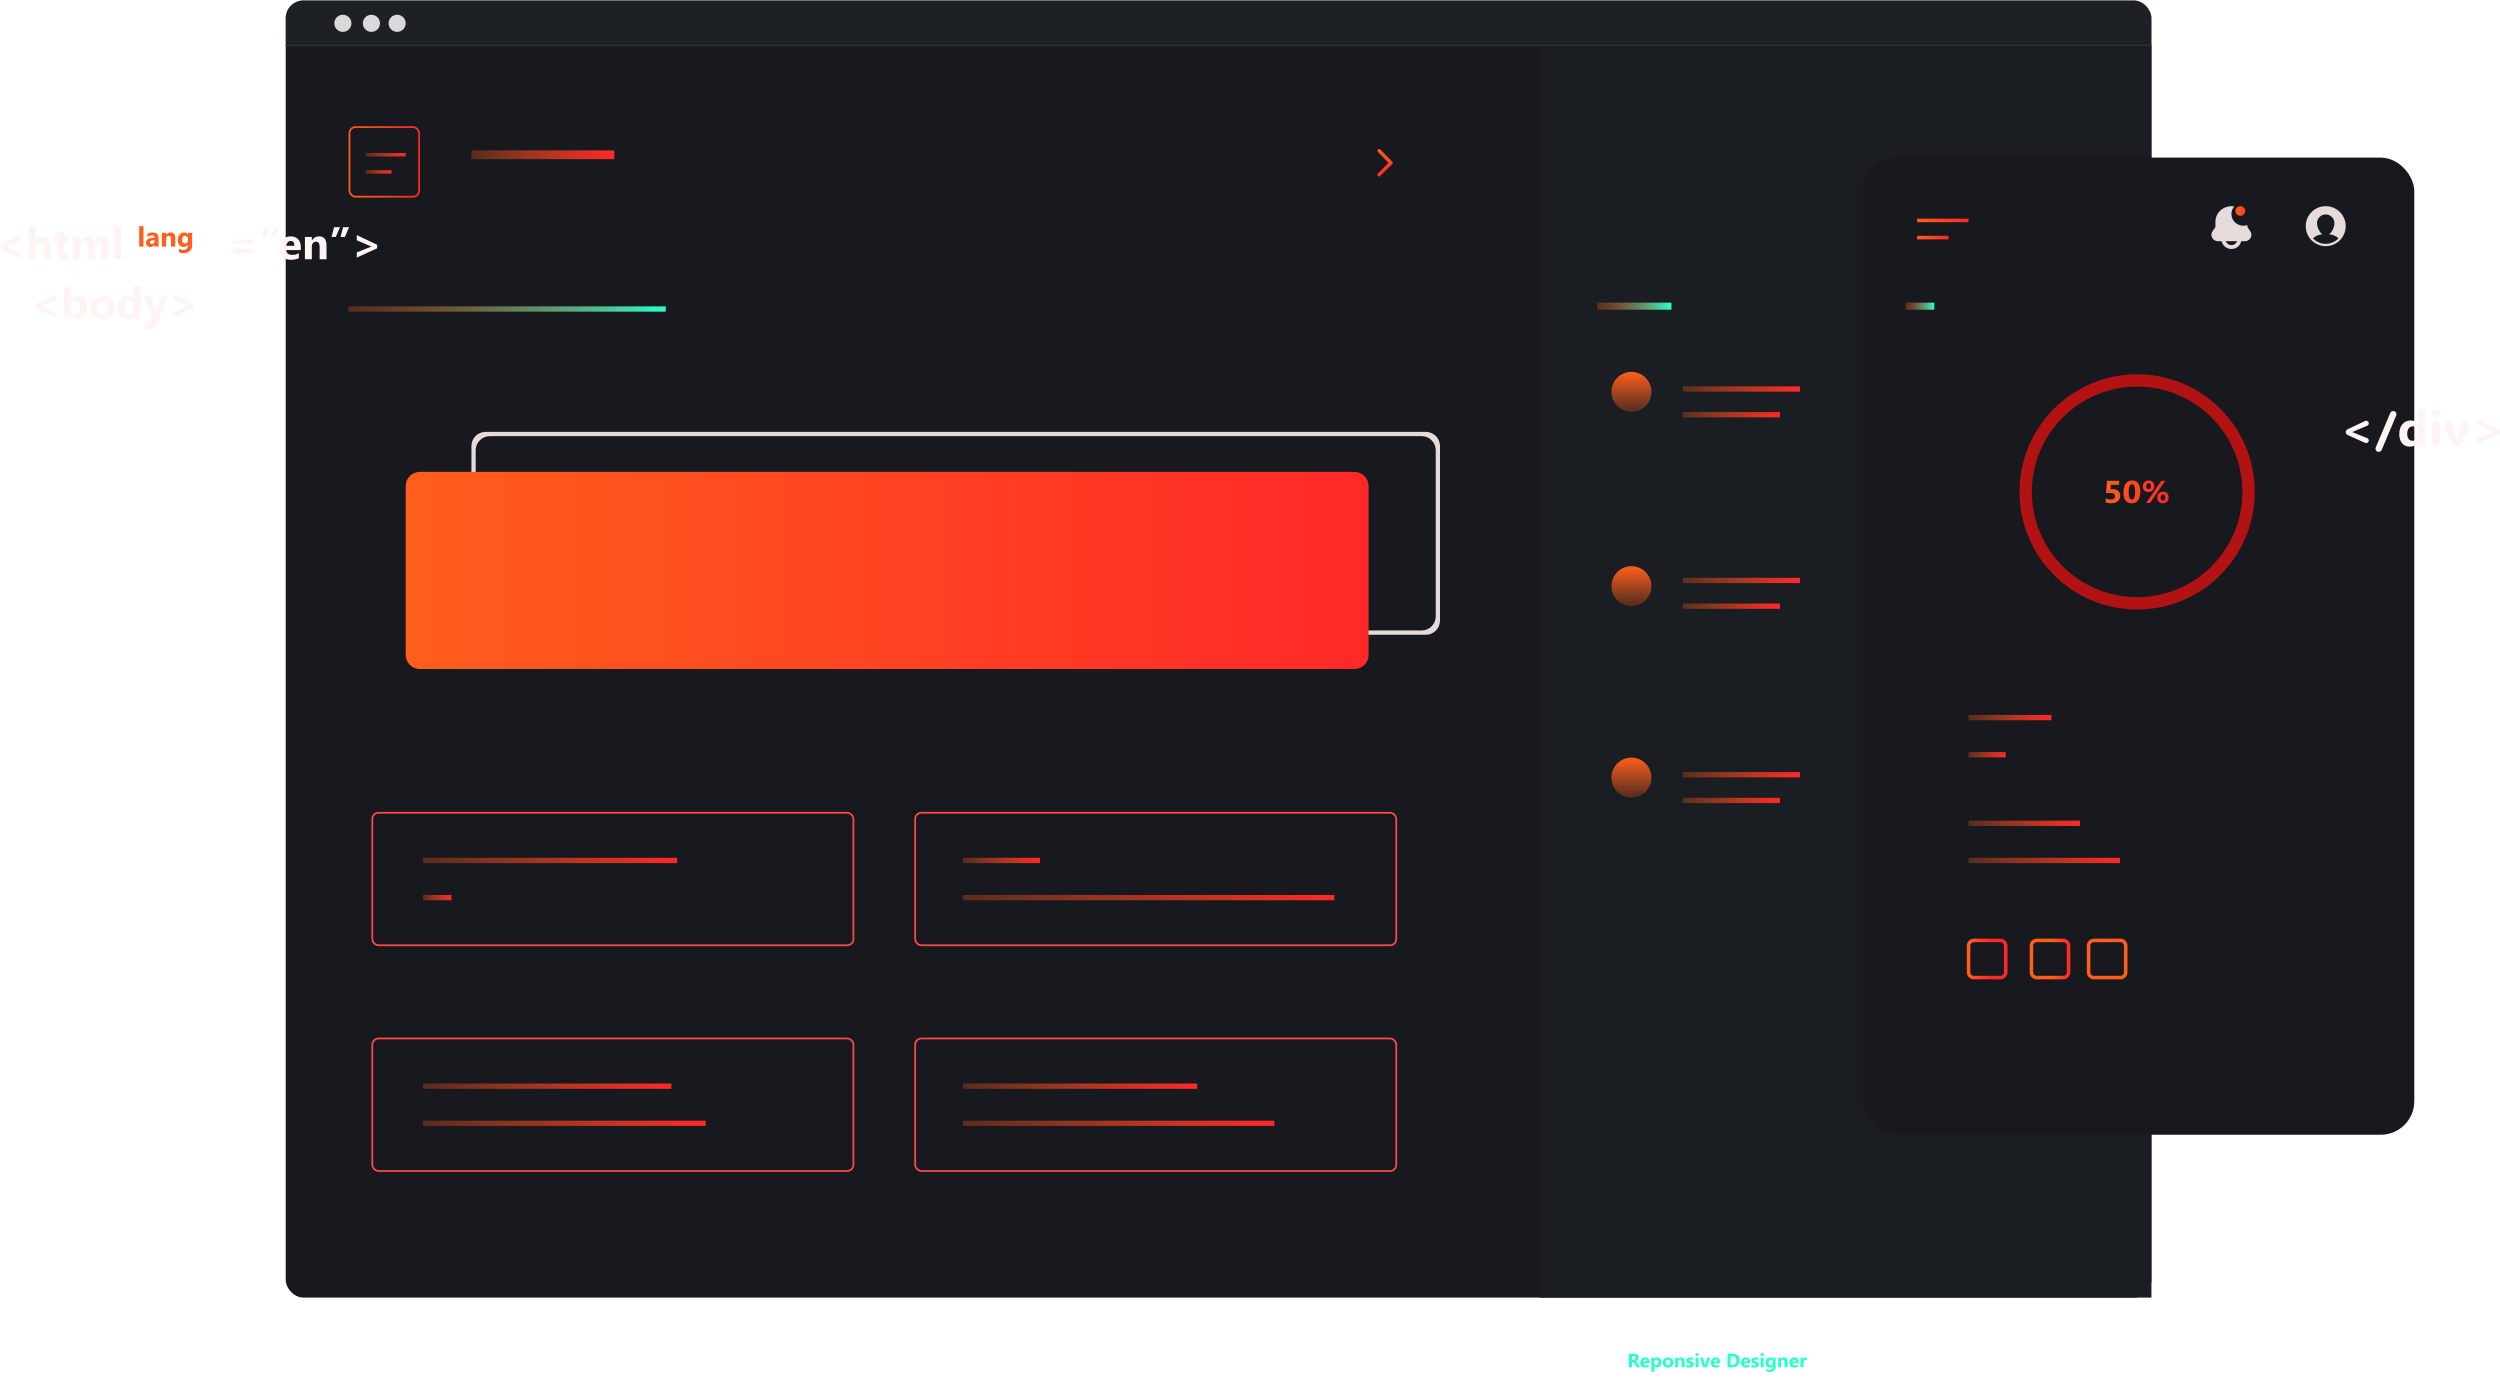 <svg  viewBox="0 0 1416 787" fill="none" xmlns="http://www.w3.org/2000/svg">
<g id="apresenta">
<rect class="desktop" id="desktop" x="161.829" y="0.256" width="1056.74" height="734.702" rx="10" fill="#18191F"/>
<line id="Line 2" x1="161.829" y1="25.649" x2="1218.57" y2="25.649" stroke="#293031"/>
<rect class="" id="retangle-un8" x="197.931" y="71.961" width="39.457" height="39.457" rx="3.5" stroke="url(#paint0_linear_106_356)"/>
<rect class="" id="retangle-un6" x="210.877" y="588.194" width="272.49" height="75.059" rx="3.5" stroke="#FF4949"/>
<rect class="" id="retangle-un7" x="518.352" y="588.194" width="272.49" height="75.059" rx="3.5" stroke="#FF4949"/>
<path class="retangle-desk" id="retangle-desk" d="M815.616 351.516C815.616 355.934 812.034 359.516 807.616 359.516H275.017C270.599 359.516 267.017 355.934 267.017 351.516V252.618C267.017 248.199 270.599 244.618 275.017 244.618H807.616C812.034 244.618 815.616 248.199 815.616 252.618V351.516ZM269.434 349.097C269.434 353.515 273.016 357.097 277.434 357.097H805.199C809.618 357.097 813.199 353.515 813.199 349.097V255.036C813.199 250.618 809.618 247.036 805.199 247.036H277.434C273.016 247.036 269.434 250.618 269.434 255.036V349.097Z" fill="#E6DBDB"/>
<path class="retangle-compl-desk" id="retangle-compl-desk" d="M767.159 267.273H237.797C233.378 267.273 229.797 270.855 229.797 275.273V370.935C229.797 375.353 233.378 378.935 237.797 378.935H767.159C771.577 378.935 775.159 375.353 775.159 370.935V275.273C775.159 270.855 771.577 267.273 767.159 267.273Z" fill="url(#paint1_linear_106_356)"/>
<rect class="" id="retangle-lateral" x="872.256" y="26.149" width="346.313" height="708.809" fill="#1A1D21"/>
<rect class="" id="retangle-mob" x="1055.12" y="89.262" width="312.329" height="553.454" rx="19" fill="#18191F"/>
<g id="menu-mobile">
<path class="menu-mob-2" id="menu-mob-2" d="M1085.87 124.864H1115" stroke="url(#paint2_linear_106_356)" stroke-width="2"/>
<path class="menu-mob-1" id="menu-mob-1" d="M1085.87 134.574H1103.67" stroke="url(#paint3_linear_106_356)" stroke-width="2"/>
</g>
<path class="line-22" id="line-22" d="M1079.4 173.413H1095.58" stroke="url(#paint4_linear_106_356)" stroke-width="4"/>
<path class="line-21" id="line-21" d="M904.622 173.413L946.697 173.413" stroke="url(#paint5_linear_106_356)" stroke-width="4"/>
<path class="line-20" id="line-20" d="M267.017 87.644L347.931 87.644" stroke="url(#paint6_linear_106_356)" stroke-width="5"/>
<path class="menu-deskt-line2" id="menu-deskt-line2" d="M207.141 87.644L229.797 87.644" stroke="url(#paint7_linear_106_356)" stroke-width="2"/>
<path class="menu-deskt-line1" id="menu-deskt-line1" d="M207.141 97.353L221.705 97.353" stroke="url(#paint8_linear_106_356)" stroke-width="2"/>
<path class="line-19" id="line-19" d="M197.431 175.031L377.061 175.031" stroke="url(#paint9_linear_106_356)" stroke-width="3"/>
<path class="line-18" id="line-18" d="M239.506 615.205L380.297 615.205" stroke="url(#paint10_linear_106_356)" stroke-width="3"/>
<path class="line-17" id="line-17" d="M239.506 636.243L399.716 636.243" stroke="url(#paint11_linear_106_356)" stroke-width="3"/>
<rect class="" id="retangle-un5" x="210.877" y="460.349" width="272.49" height="75.059" rx="3.5" stroke="#FF4949"/>
<path class="line-16" id="line-16" d="M239.506 487.36H383.534" stroke="url(#paint12_linear_106_356)" stroke-width="3"/>
<path class="line-15" id="line-15" d="M239.506 508.398L255.689 508.398" stroke="url(#paint13_linear_106_356)" stroke-width="3"/>
<path class="line-14" id="line-14" d="M545.362 615.205L678.062 615.205" stroke="url(#paint14_linear_106_356)" stroke-width="3"/>
<path class="line-13" id="line-13" d="M545.362 636.243L721.755 636.243" stroke="url(#paint15_linear_106_356)" stroke-width="3"/>
<rect class="" id="retangle-un4" x="518.352" y="460.349" width="272.49" height="75.059" rx="3.5" stroke="#FF4949"/>
<path class="line-12" id="line-12" d="M545.362 487.36L589.056 487.36" stroke="url(#paint16_linear_106_356)" stroke-width="3"/>
<path class="line-11" id="line-11" d="M545.362 508.398L755.739 508.398" stroke="url(#paint17_linear_106_356)" stroke-width="3"/>
<path class="line-10" id="line-10" d="M953.17 220.343L1019.52 220.343" stroke="url(#paint18_linear_106_356)" stroke-width="3"/>
<path class="line-9" id="line-9" d="M953.17 234.908L1008.19 234.908" stroke="url(#paint19_linear_106_356)" stroke-width="3"/>
<path class="line-8" id="line-8" d="M953.17 438.812L1019.52 438.812" stroke="url(#paint20_linear_106_356)" stroke-width="3"/>
<path class="line-7" id="line-7" d="M953.17 453.376L1008.19 453.376" stroke="url(#paint21_linear_106_356)" stroke-width="3"/>
<path class="line-6" id="line-6" d="M953.17 328.768L1019.52 328.768" stroke="url(#paint22_linear_106_356)" stroke-width="3"/>
<path class="line-5" id="line-5" d="M953.17 343.333L1008.19 343.333" stroke="url(#paint23_linear_106_356)" stroke-width="3"/>
<path class="line-4" id="line-4" d="M1115 427.484L1136.04 427.484" stroke="url(#paint24_linear_106_356)" stroke-width="3"/>
<path class="line-3" id="line-3" d="M1115 406.446L1161.93 406.446" stroke="url(#paint25_linear_106_356)" stroke-width="3"/>
<path class="line-2" id="line-2" d="M1115 466.323L1178.11 466.323" stroke="url(#paint26_linear_106_356)" stroke-width="3"/>
<path class="line-1" id="line-1" d="M1115 487.36L1200.77 487.36" stroke="url(#paint27_linear_106_356)" stroke-width="3"/>
<path class="" id="number-mob" d="M1192.68 284.533V282.176C1193.57 282.7 1194.52 282.962 1195.53 282.962C1196.29 282.962 1196.89 282.79 1197.31 282.447C1197.75 282.098 1197.96 281.626 1197.96 281.033C1197.96 279.793 1197.05 279.173 1195.21 279.173C1194.54 279.173 1193.76 279.223 1192.88 279.322L1193.37 272.338H1200.3V274.59H1195.57L1195.39 277.096C1195.86 277.061 1196.26 277.043 1196.6 277.043C1197.95 277.043 1199 277.381 1199.76 278.056C1200.52 278.731 1200.9 279.639 1200.9 280.78C1200.9 282.043 1200.45 283.076 1199.54 283.879C1198.63 284.676 1197.41 285.075 1195.85 285.075C1194.59 285.075 1193.53 284.894 1192.68 284.533ZM1207.44 285.075C1204.32 285.075 1202.76 282.982 1202.76 278.798C1202.76 276.627 1203.18 274.974 1204.02 273.839C1204.87 272.699 1206.09 272.128 1207.69 272.128C1210.74 272.128 1212.26 274.256 1212.26 278.51C1212.26 280.628 1211.84 282.252 1211.01 283.381C1210.18 284.51 1208.99 285.075 1207.44 285.075ZM1207.57 274.232C1206.32 274.232 1205.69 275.731 1205.69 278.728C1205.69 281.551 1206.31 282.962 1207.53 282.962C1208.72 282.962 1209.32 281.507 1209.32 278.597C1209.32 275.687 1208.73 274.232 1207.57 274.232ZM1216.81 278.684C1215.88 278.684 1215.13 278.402 1214.56 277.838C1213.99 277.273 1213.71 276.514 1213.71 275.559C1213.71 274.517 1214.01 273.691 1214.61 273.08C1215.22 272.469 1216.03 272.163 1217.04 272.163C1218.01 272.163 1218.76 272.44 1219.31 272.993C1219.85 273.546 1220.13 274.323 1220.13 275.324C1220.13 276.354 1219.83 277.171 1219.22 277.777C1218.62 278.382 1217.82 278.684 1216.81 278.684ZM1216.99 273.7C1216.1 273.7 1215.65 274.29 1215.65 275.472C1215.65 276.589 1216.08 277.148 1216.92 277.148C1217.79 277.148 1218.22 276.566 1218.22 275.402C1218.22 274.267 1217.81 273.7 1216.99 273.7ZM1226.37 272.338L1217.84 284.856H1215.62L1224.13 272.338H1226.37ZM1224.97 285.031C1224.03 285.031 1223.28 284.749 1222.71 284.184C1222.14 283.62 1221.86 282.86 1221.86 281.906C1221.86 280.864 1222.16 280.038 1222.77 279.427C1223.37 278.815 1224.18 278.51 1225.19 278.51C1226.17 278.51 1226.92 278.783 1227.47 279.33C1228.01 279.878 1228.28 280.652 1228.28 281.653C1228.28 282.683 1227.98 283.503 1227.38 284.114C1226.77 284.726 1225.97 285.031 1224.97 285.031ZM1225.11 280.046C1224.23 280.046 1223.79 280.637 1223.79 281.818C1223.79 282.936 1224.22 283.495 1225.07 283.495C1225.94 283.495 1226.37 282.913 1226.37 281.749C1226.37 281.207 1226.26 280.788 1226.02 280.492C1225.79 280.195 1225.49 280.046 1225.11 280.046Z" fill="url(#paint28_linear_106_356)"/>
<path class="" id="rentangle-un3" d="M1115 535.672C1115 534.016 1116.34 532.672 1118 532.672H1133.04C1134.69 532.672 1136.04 534.016 1136.04 535.672V550.71C1136.04 552.367 1134.69 553.71 1133.04 553.71H1118C1116.34 553.71 1115 552.367 1115 550.71V535.672Z" stroke="url(#paint29_linear_106_356)" stroke-width="2"/>
<path class="" id="rentangle-un2" d="M1150.6 535.672C1150.6 534.016 1151.94 532.672 1153.6 532.672H1168.64C1170.3 532.672 1171.64 534.016 1171.64 535.672V550.71C1171.64 552.367 1170.3 553.71 1168.64 553.71H1153.6C1151.94 553.71 1150.6 552.367 1150.6 550.71V535.672Z" stroke="url(#paint30_linear_106_356)" stroke-width="2"/>
<path class="" id="rentangle-un" d="M1182.97 535.672C1182.97 534.016 1184.31 532.672 1185.97 532.672H1201C1202.66 532.672 1204 534.016 1204 535.672V550.71C1204 552.367 1202.66 553.71 1201 553.71H1185.97C1184.31 553.71 1182.97 552.367 1182.97 550.71V535.672Z" stroke="url(#paint31_linear_106_356)" stroke-width="2"/>
<g class="notfication-mob" id="notfication-mob">
<path class="" id="Vector" d="M1272.94 128.577V127.474C1270.86 128.193 1268.54 127.876 1266.74 126.624C1264.93 125.372 1263.87 123.343 1263.88 121.186C1263.89 119.622 1264.45 118.11 1265.49 116.916C1264.96 116.824 1264.42 116.776 1263.88 116.773C1261.48 116.773 1259.18 117.703 1257.48 119.358C1255.78 121.013 1254.82 123.257 1254.82 125.598V128.576L1253.18 130.97C1252.68 131.705 1252.47 132.593 1252.59 133.468C1252.71 134.344 1253.15 135.147 1253.83 135.729C1254.51 136.31 1255.39 136.63 1256.3 136.629H1258.33C1258.68 138.305 1259.81 139.728 1261.39 140.482C1262.96 141.236 1264.81 141.236 1266.38 140.482C1267.96 139.728 1269.08 138.305 1269.43 136.629H1271.47C1272.46 136.629 1273.41 136.246 1274.11 135.563C1274.82 134.88 1275.21 133.954 1275.21 132.989C1275.21 132.269 1274.99 131.565 1274.58 130.97L1272.94 128.577ZM1263.88 138.836C1263.18 138.836 1262.49 138.624 1261.92 138.229C1261.35 137.834 1260.91 137.275 1260.68 136.629H1267.09C1266.85 137.275 1266.42 137.834 1265.85 138.229C1265.27 138.624 1264.59 138.836 1263.88 138.836Z" fill="#E6DBDB"/>
<path class="" id="Vector_2" d="M1270.93 121.428C1271.45 120.917 1271.75 120.223 1271.75 119.5C1271.75 118.777 1271.45 118.083 1270.93 117.572C1270.4 117.061 1269.69 116.773 1268.95 116.773C1268.21 116.773 1267.49 117.061 1266.97 117.572C1266.44 118.083 1266.15 118.777 1266.15 119.5C1266.15 120.223 1266.44 120.917 1266.97 121.428C1267.49 121.94 1268.21 122.227 1268.95 122.227C1269.69 122.227 1270.4 121.94 1270.93 121.428Z" fill="url(#paint32_linear_106_356)"/>
</g>
<path class="text-mob" id="text-mob" d="M1341.67 249.489C1341.67 250.563 1340.56 251.279 1339.58 250.837L1329.64 246.35C1329.02 246.067 1328.61 245.441 1328.61 244.752C1328.61 244.074 1329 243.457 1329.62 243.167L1339.57 238.45C1340.55 237.988 1341.67 238.699 1341.67 239.777C1341.67 240.367 1341.32 240.899 1340.78 241.129L1332.4 244.678C1332.37 244.688 1332.36 244.71 1332.36 244.735C1332.36 244.761 1332.38 244.783 1332.4 244.793L1340.74 248.115C1341.3 248.339 1341.67 248.884 1341.67 249.489ZM1355.52 232.806C1356.83 232.806 1357.72 234.145 1357.21 235.354L1348.98 254.835C1348.69 255.508 1348.03 255.946 1347.3 255.946C1346 255.946 1345.12 254.621 1345.63 253.422L1353.83 233.929C1354.11 233.249 1354.78 232.806 1355.52 232.806ZM1373.82 250.443C1373.82 251.663 1372.83 252.652 1371.61 252.652H1370.37C1369.83 252.652 1369.4 252.215 1369.4 251.676V250.737C1369.4 250.717 1369.38 250.7 1369.36 250.7C1369.35 250.7 1369.34 250.707 1369.33 250.717C1368.32 252.237 1366.85 252.998 1364.91 252.998C1363.12 252.998 1361.68 252.375 1360.59 251.129C1359.5 249.875 1358.95 248.126 1358.95 245.884C1358.95 243.541 1359.55 241.663 1360.76 240.252C1361.96 238.84 1363.53 238.134 1365.48 238.134C1367.32 238.134 1368.6 238.783 1369.33 240.081C1369.34 240.092 1369.35 240.099 1369.36 240.099C1369.38 240.099 1369.4 240.084 1369.4 240.064V233.88C1369.4 232.66 1370.39 231.671 1371.61 231.671C1372.83 231.671 1373.82 232.66 1373.82 233.88V250.443ZM1369.48 245.76V244.694C1369.48 243.772 1369.21 243.006 1368.67 242.397C1368.13 241.788 1367.43 241.483 1366.56 241.483C1365.58 241.483 1364.82 241.866 1364.27 242.632C1363.72 243.389 1363.44 244.431 1363.44 245.76C1363.44 247.005 1363.71 247.965 1364.24 248.638C1364.77 249.312 1365.51 249.649 1366.45 249.649C1367.34 249.649 1368.07 249.293 1368.63 248.583C1369.2 247.873 1369.48 246.931 1369.48 245.76ZM1379.77 236.238C1379.03 236.238 1378.42 236.021 1377.94 235.588C1377.47 235.145 1377.23 234.605 1377.23 233.969C1377.23 233.314 1377.47 232.778 1377.94 232.363C1378.42 231.948 1379.03 231.74 1379.77 231.74C1380.53 231.74 1381.14 231.948 1381.6 232.363C1382.08 232.778 1382.32 233.314 1382.32 233.969C1382.32 234.633 1382.08 235.177 1381.6 235.602C1381.14 236.026 1380.53 236.238 1379.77 236.238ZM1381.95 250.443C1381.95 251.663 1380.96 252.652 1379.74 252.652C1378.52 252.652 1377.54 251.663 1377.54 250.443V240.689C1377.54 239.469 1378.52 238.48 1379.74 238.48C1380.96 238.48 1381.95 239.469 1381.95 240.689V250.443ZM1396.27 238.48C1397.74 238.48 1398.75 239.947 1398.24 241.32L1394.71 250.707C1394.27 251.877 1393.15 252.652 1391.9 252.652H1391.06C1389.79 252.652 1388.66 251.856 1388.23 250.663L1384.91 241.385C1384.4 239.97 1385.45 238.48 1386.96 238.48C1387.93 238.48 1388.78 239.124 1389.04 240.057L1391.08 247.213C1391.36 248.187 1391.52 249.017 1391.57 249.703C1391.57 249.719 1391.59 249.732 1391.6 249.732C1391.62 249.732 1391.63 249.72 1391.63 249.704C1391.7 249.054 1391.87 248.251 1392.15 247.296L1394.25 239.998C1394.51 239.099 1395.34 238.48 1396.27 238.48ZM1416 244.574C1416 245.262 1415.6 245.886 1414.97 246.17L1405.02 250.662C1404.04 251.102 1402.94 250.389 1402.94 249.321C1402.94 248.717 1403.31 248.174 1403.87 247.952L1412.25 244.635C1412.27 244.629 1412.28 244.614 1412.28 244.597C1412.28 244.58 1412.27 244.565 1412.26 244.559L1403.84 240.992C1403.29 240.761 1402.94 240.228 1402.94 239.637C1402.94 238.558 1404.06 237.846 1405.04 238.305L1414.99 242.989C1415.61 243.278 1416 243.895 1416 244.574Z" fill="#FFF4F4"/>
<g class="text-desk" id="text-desk">
<path id="Vector 282" d="M11.545 146.061L0 140.795V138.793L11.545 133.268V136.209L3.313 139.732V139.806L11.545 143.119V146.061ZM28.503 146.839H24.61V139.646C24.61 137.791 23.934 136.864 22.583 136.864C21.89 136.864 21.33 137.124 20.902 137.643C20.473 138.162 20.259 138.821 20.259 139.621V146.839H16.353V128.101H20.259V136.061H20.308C21.264 134.602 22.562 133.873 24.202 133.873C27.069 133.873 28.503 135.604 28.503 139.065V146.839ZM39.257 146.691C38.68 146.996 37.811 147.148 36.649 147.148C33.897 147.148 32.52 145.719 32.52 142.859V137.062H30.469V134.182H32.52V131.451L36.414 130.338V134.182H39.257V137.062H36.414V142.179C36.414 143.498 36.937 144.157 37.984 144.157C38.396 144.157 38.82 144.038 39.257 143.799V146.691ZM61.568 146.839H57.674V139.621C57.674 137.783 56.998 136.864 55.647 136.864C55.004 136.864 54.481 137.14 54.077 137.693C53.673 138.245 53.471 138.933 53.471 139.757V146.839H49.566V139.547C49.566 137.758 48.902 136.864 47.575 136.864C46.908 136.864 46.372 137.128 45.969 137.655C45.573 138.183 45.375 138.9 45.375 139.806V146.839H41.469V134.182H45.375V136.16H45.425C45.828 135.484 46.393 134.936 47.118 134.516C47.852 134.087 48.651 133.873 49.516 133.873C51.304 133.873 52.528 134.66 53.187 136.234C54.151 134.66 55.569 133.873 57.439 133.873C60.191 133.873 61.568 135.571 61.568 138.966V146.839ZM68.564 146.839H64.658V128.101H68.564V146.839ZM144 138.187H131.96V135.653H144V138.187ZM144 143.551H131.96V141.042H144V143.551ZM158.226 128.694L155.878 134.182H153.443L154.84 128.694H158.226ZM153.097 128.694L150.711 134.182H148.313L149.722 128.694H153.097ZM170.389 141.623H162.132C162.264 143.461 163.422 144.38 165.606 144.38C166.998 144.38 168.222 144.05 169.277 143.391V146.209C168.107 146.835 166.586 147.148 164.716 147.148C162.672 147.148 161.086 146.584 159.957 145.455C158.828 144.318 158.264 142.736 158.264 140.709C158.264 138.607 158.873 136.943 160.093 135.715C161.312 134.487 162.812 133.873 164.592 133.873C166.438 133.873 167.864 134.421 168.869 135.517C169.882 136.613 170.389 138.1 170.389 139.979V141.623ZM166.768 139.225C166.768 137.412 166.034 136.506 164.567 136.506C163.941 136.506 163.397 136.766 162.936 137.285C162.483 137.804 162.207 138.451 162.108 139.225H166.768ZM184.937 146.839H181.044V139.806C181.044 137.845 180.343 136.864 178.943 136.864C178.267 136.864 177.711 137.124 177.274 137.643C176.837 138.162 176.619 138.821 176.619 139.621V146.839H172.713V134.182H176.619V136.185H176.668C177.599 134.644 178.955 133.873 180.735 133.873C183.537 133.873 184.937 135.612 184.937 139.089V146.839ZM197.706 128.694L195.357 134.182H192.922L194.319 128.694H197.706ZM192.576 128.694L190.191 134.182H187.793L189.202 128.694H192.576ZM213.614 140.634L202.069 145.9V142.97L210.326 139.67V139.621L202.069 136.086V133.144L213.614 138.632V140.634ZM31.321 179.813L19.776 174.547V172.545L31.321 167.02V169.962L23.089 173.484V173.559L31.321 176.871V179.813ZM40.085 179.121H40.035V180.592H36.129V161.853H40.035V169.838H40.085C41.049 168.363 42.421 167.626 44.201 167.626C45.832 167.626 47.089 168.186 47.971 169.307C48.852 170.427 49.293 171.96 49.293 173.905C49.293 176.014 48.778 177.708 47.748 178.985C46.718 180.262 45.342 180.901 43.62 180.901C42.062 180.901 40.884 180.307 40.085 179.121ZM39.973 173.781V175.079C39.973 175.895 40.208 176.57 40.678 177.106C41.148 177.642 41.749 177.909 42.483 177.909C43.373 177.909 44.061 177.567 44.547 176.884C45.041 176.191 45.288 175.215 45.288 173.954C45.288 172.908 45.062 172.092 44.609 171.507C44.164 170.913 43.525 170.617 42.693 170.617C41.91 170.617 41.259 170.909 40.74 171.494C40.229 172.079 39.973 172.842 39.973 173.781ZM57.859 180.901C55.749 180.901 54.089 180.311 52.878 179.133C51.675 177.947 51.073 176.34 51.073 174.313C51.073 172.219 51.699 170.584 52.952 169.405C54.204 168.219 55.898 167.626 58.032 167.626C60.133 167.626 61.781 168.219 62.976 169.405C64.171 170.584 64.769 172.145 64.769 174.09C64.769 176.191 64.15 177.852 62.914 179.071C61.687 180.291 60.002 180.901 57.859 180.901ZM57.958 170.617C57.035 170.617 56.318 170.934 55.807 171.569C55.296 172.203 55.041 173.101 55.041 174.263C55.041 176.694 56.021 177.909 57.983 177.909C59.853 177.909 60.788 176.661 60.788 174.164C60.788 171.799 59.845 170.617 57.958 170.617ZM79.688 180.592H75.782V178.849H75.732C74.842 180.217 73.536 180.901 71.814 180.901C70.232 180.901 68.959 180.344 67.995 179.232C67.031 178.111 66.548 176.55 66.548 174.547C66.548 172.454 67.08 170.777 68.143 169.517C69.206 168.256 70.599 167.626 72.321 167.626C73.952 167.626 75.09 168.211 75.732 169.381H75.782V161.853H79.688V180.592ZM75.856 174.436V173.484C75.856 172.66 75.617 171.976 75.139 171.433C74.661 170.889 74.039 170.617 73.272 170.617C72.407 170.617 71.732 170.959 71.245 171.643C70.759 172.318 70.516 173.25 70.516 174.436C70.516 175.549 70.751 176.406 71.221 177.007C71.69 177.609 72.341 177.909 73.174 177.909C73.965 177.909 74.608 177.592 75.102 176.958C75.605 176.323 75.856 175.483 75.856 174.436ZM95.027 167.935L89.885 181.605C88.649 184.893 86.787 186.537 84.298 186.537C83.35 186.537 82.572 186.43 81.962 186.216V183.101C82.481 183.406 83.046 183.558 83.655 183.558C84.661 183.558 85.361 183.084 85.757 182.137L86.424 180.567L81.282 167.935H85.608L87.969 175.635C88.118 176.113 88.233 176.677 88.315 177.328H88.365C88.439 176.851 88.575 176.294 88.773 175.66L91.158 167.935H95.027ZM109.687 174.387L98.142 179.652V176.723L106.399 173.423V173.373L98.142 169.838V166.896L109.687 172.384V174.387Z" fill="#FFF4F4"/>
<g id="Vector 283">
<path d="M78.847 139.68H81.261V128.101H78.847V139.68Z" fill="#FF5E1C"/>
<path d="M96.858 139.68H99.264V134.891C99.264 132.742 98.398 131.668 96.667 131.668C95.567 131.668 94.729 132.144 94.154 133.096H94.123V131.859H91.71V139.68H94.123V135.219C94.123 134.726 94.258 134.318 94.528 133.997C94.798 133.677 95.142 133.516 95.559 133.516C96.425 133.516 96.858 134.122 96.858 135.334V139.68Z" fill="#FF5E1C"/>
<path fill-rule="evenodd" clip-rule="evenodd" d="M108.849 138.786C108.849 140.238 108.429 141.36 107.589 142.155C106.749 142.954 105.532 143.354 103.938 143.354C102.884 143.354 102.049 143.204 101.433 142.903V140.872C102.238 141.34 103.05 141.574 103.87 141.574C104.684 141.574 105.316 141.358 105.764 140.925C106.212 140.497 106.436 139.914 106.436 139.176V138.557H106.405C105.855 139.433 105.043 139.871 103.969 139.871C102.971 139.871 102.179 139.52 101.593 138.817C101.008 138.114 100.715 137.172 100.715 135.991C100.715 134.667 101.041 133.615 101.693 132.836C102.344 132.057 103.202 131.668 104.267 131.668C105.219 131.668 105.932 132.034 106.405 132.768H106.436V131.859H108.849V138.786ZM106.466 135.303V135.922C106.466 136.554 106.311 137.063 106.001 137.45C105.695 137.832 105.293 138.023 104.794 138.023C104.29 138.023 103.892 137.834 103.602 137.457C103.312 137.075 103.167 136.559 103.167 135.907C103.167 135.148 103.32 134.56 103.625 134.142C103.931 133.725 104.351 133.516 104.885 133.516C105.354 133.516 105.733 133.692 106.023 134.043C106.319 134.389 106.466 134.81 106.466 135.303Z" fill="#FF5E1C"/>
<path fill-rule="evenodd" clip-rule="evenodd" d="M89.8 139.68H87.516V138.557H87.486C86.962 139.433 86.185 139.871 85.156 139.871C84.398 139.871 83.799 139.657 83.362 139.229C82.929 138.797 82.712 138.221 82.712 137.503C82.712 135.986 83.611 135.11 85.409 134.876L87.532 134.593C87.532 133.738 87.069 133.31 86.142 133.31C85.21 133.31 84.324 133.587 83.484 134.142V132.325C83.82 132.152 84.278 131.999 84.859 131.866C85.444 131.734 85.976 131.668 86.455 131.668C88.685 131.668 89.8 132.78 89.8 135.006V139.68ZM87.532 135.976V136.503C87.532 136.981 87.389 137.378 87.104 137.694C86.819 138.005 86.45 138.16 85.997 138.16C85.671 138.16 85.411 138.074 85.218 137.9C85.029 137.722 84.935 137.496 84.935 137.221C84.935 136.615 85.327 136.261 86.111 136.159L87.532 135.976Z" fill="#FF5E1C"/>
</g>
</g>
<path id="Reponsive Designer" d="M929.073 774.469H927.081L925.883 772.487C925.793 772.337 925.707 772.203 925.625 772.084C925.543 771.966 925.459 771.866 925.373 771.784C925.29 771.698 925.203 771.633 925.109 771.59C925.02 771.544 924.922 771.521 924.814 771.521H924.347V774.469H922.612V766.767H925.362C927.231 766.767 928.166 767.465 928.166 768.862C928.166 769.13 928.124 769.379 928.042 769.608C927.96 769.834 927.843 770.038 927.693 770.221C927.543 770.403 927.36 770.561 927.145 770.693C926.934 770.826 926.698 770.93 926.436 771.005V771.026C926.551 771.062 926.662 771.121 926.769 771.204C926.877 771.282 926.98 771.375 927.081 771.483C927.181 771.59 927.276 771.707 927.365 771.832C927.458 771.954 927.543 772.074 927.618 772.192L929.073 774.469ZM924.347 768.067V770.21H925.099C925.471 770.21 925.77 770.103 925.996 769.888C926.225 769.669 926.339 769.399 926.339 769.077C926.339 768.403 925.937 768.067 925.131 768.067H924.347ZM934.294 772.203H930.706C930.763 773.001 931.267 773.4 932.215 773.4C932.821 773.4 933.352 773.257 933.811 772.971V774.195C933.302 774.467 932.642 774.604 931.829 774.604C930.941 774.604 930.251 774.358 929.761 773.868C929.27 773.374 929.025 772.686 929.025 771.805C929.025 770.892 929.29 770.169 929.82 769.635C930.35 769.102 931.002 768.835 931.775 768.835C932.577 768.835 933.197 769.073 933.633 769.549C934.074 770.026 934.294 770.672 934.294 771.488V772.203ZM932.72 771.161C932.72 770.373 932.402 769.979 931.764 769.979C931.492 769.979 931.256 770.092 931.055 770.317C930.858 770.543 930.738 770.824 930.695 771.161H932.72ZM937.023 773.83H937.001V776.999H935.304V768.969H937.001V769.796H937.023C937.442 769.155 938.031 768.835 938.79 768.835C939.502 768.835 940.052 769.08 940.439 769.571C940.829 770.058 941.024 770.722 941.024 771.563C941.024 772.48 940.797 773.216 940.342 773.771C939.891 774.326 939.289 774.604 938.537 774.604C937.875 774.604 937.37 774.346 937.023 773.83ZM936.974 771.574V772.015C936.974 772.394 937.074 772.704 937.275 772.944C937.476 773.184 937.739 773.304 938.065 773.304C938.451 773.304 938.75 773.155 938.962 772.858C939.176 772.557 939.284 772.133 939.284 771.585C939.284 770.618 938.908 770.135 938.156 770.135C937.809 770.135 937.524 770.267 937.302 770.532C937.083 770.794 936.974 771.141 936.974 771.574ZM944.746 774.604C943.83 774.604 943.108 774.347 942.582 773.835C942.059 773.32 941.797 772.622 941.797 771.741C941.797 770.831 942.07 770.12 942.614 769.608C943.158 769.093 943.894 768.835 944.821 768.835C945.734 768.835 946.451 769.093 946.97 769.608C947.489 770.12 947.749 770.799 947.749 771.644C947.749 772.557 947.48 773.279 946.943 773.809C946.409 774.339 945.677 774.604 944.746 774.604ZM944.789 770.135C944.388 770.135 944.077 770.273 943.855 770.548C943.633 770.824 943.522 771.214 943.522 771.719C943.522 772.776 943.948 773.304 944.8 773.304C945.613 773.304 946.019 772.761 946.019 771.676C946.019 770.649 945.609 770.135 944.789 770.135ZM954.162 774.469H952.47V771.413C952.47 770.561 952.165 770.135 951.557 770.135C951.263 770.135 951.021 770.248 950.832 770.473C950.642 770.699 950.547 770.985 950.547 771.333V774.469H948.85V768.969H950.547V769.839H950.568C950.973 769.17 951.562 768.835 952.336 768.835C953.553 768.835 954.162 769.59 954.162 771.102V774.469ZM955.15 774.324V772.949C955.429 773.118 955.707 773.243 955.983 773.325C956.262 773.408 956.525 773.449 956.772 773.449C957.073 773.449 957.309 773.408 957.481 773.325C957.657 773.243 957.744 773.118 957.744 772.949C957.744 772.842 957.705 772.752 957.626 772.681C957.547 772.609 957.445 772.546 957.32 772.493C957.198 772.439 957.064 772.391 956.917 772.348C956.77 772.305 956.629 772.256 956.493 772.203C956.274 772.12 956.081 772.033 955.913 771.939C955.748 771.843 955.608 771.732 955.494 771.606C955.383 771.481 955.297 771.336 955.236 771.171C955.179 771.007 955.15 770.812 955.15 770.586C955.15 770.278 955.216 770.013 955.349 769.791C955.485 769.569 955.664 769.388 955.886 769.249C956.111 769.105 956.367 769.001 956.654 768.937C956.944 768.869 957.245 768.835 957.556 768.835C957.8 768.835 958.047 768.855 958.297 768.894C958.548 768.93 958.795 768.984 959.039 769.055V770.366C958.824 770.24 958.593 770.147 958.346 770.086C958.102 770.022 957.862 769.99 957.626 769.99C957.515 769.99 957.409 770 957.309 770.022C957.213 770.04 957.127 770.069 957.051 770.108C956.976 770.144 956.917 770.192 956.874 770.253C956.831 770.31 956.81 770.376 956.81 770.452C956.81 770.552 956.842 770.638 956.906 770.709C956.971 770.781 957.055 770.844 957.159 770.897C957.263 770.948 957.377 770.994 957.503 771.037C957.631 771.076 957.759 771.118 957.884 771.161C958.109 771.239 958.314 771.325 958.496 771.418C958.679 771.512 958.835 771.621 958.963 771.746C959.096 771.871 959.196 772.018 959.264 772.187C959.336 772.355 959.372 772.555 959.372 772.788C959.372 773.114 959.3 773.393 959.157 773.626C959.017 773.855 958.829 774.043 958.593 774.19C958.36 774.333 958.09 774.437 957.782 774.501C957.477 774.569 957.161 774.604 956.831 774.604C956.226 774.604 955.666 774.51 955.15 774.324ZM961.214 768.099C960.928 768.099 960.693 768.015 960.51 767.847C960.328 767.675 960.236 767.465 960.236 767.218C960.236 766.964 960.328 766.756 960.51 766.595C960.693 766.434 960.928 766.354 961.214 766.354C961.504 766.354 961.739 766.434 961.918 766.595C962.1 766.756 962.192 766.964 962.192 767.218C962.192 767.476 962.1 767.687 961.918 767.852C961.739 768.017 961.504 768.099 961.214 768.099ZM962.052 774.469H960.355V768.969H962.052V774.469ZM968.717 768.969L966.671 774.469H964.737L962.788 768.969H964.603L965.559 772.358C965.667 772.742 965.729 773.067 965.747 773.336H965.769C965.794 773.082 965.86 772.767 965.967 772.391L966.945 768.969H968.717ZM974.276 772.203H970.689C970.746 773.001 971.249 773.4 972.198 773.4C972.803 773.4 973.335 773.257 973.793 772.971V774.195C973.285 774.467 972.624 774.604 971.811 774.604C970.923 774.604 970.234 774.358 969.743 773.868C969.253 773.374 969.007 772.686 969.007 771.805C969.007 770.892 969.272 770.169 969.802 769.635C970.332 769.102 970.984 768.835 971.757 768.835C972.56 768.835 973.179 769.073 973.616 769.549C974.056 770.026 974.276 770.672 974.276 771.488V772.203ZM972.703 771.161C972.703 770.373 972.384 769.979 971.747 769.979C971.475 769.979 971.238 770.092 971.038 770.317C970.841 770.543 970.721 770.824 970.678 771.161H972.703ZM978.493 774.469V766.767H981.221C983.957 766.767 985.325 768.019 985.325 770.521C985.325 771.721 984.951 772.679 984.202 773.395C983.457 774.111 982.464 774.469 981.221 774.469H978.493ZM980.228 768.18V773.062H981.087C981.839 773.062 982.428 772.836 982.854 772.385C983.284 771.934 983.499 771.32 983.499 770.543C983.499 769.809 983.286 769.232 982.859 768.813C982.437 768.391 981.843 768.18 981.076 768.18H980.228ZM991.378 772.203H987.79C987.847 773.001 988.351 773.4 989.299 773.4C989.905 773.4 990.436 773.257 990.895 772.971V774.195C990.386 774.467 989.726 774.604 988.913 774.604C988.025 774.604 987.335 774.358 986.845 773.868C986.354 773.374 986.109 772.686 986.109 771.805C986.109 770.892 986.374 770.169 986.904 769.635C987.434 769.102 988.086 768.835 988.859 768.835C989.661 768.835 990.281 769.073 990.717 769.549C991.158 770.026 991.378 770.672 991.378 771.488V772.203ZM989.804 771.161C989.804 770.373 989.486 769.979 988.848 769.979C988.576 769.979 988.34 770.092 988.139 770.317C987.942 770.543 987.822 770.824 987.779 771.161H989.804ZM992.028 774.324V772.949C992.307 773.118 992.585 773.243 992.86 773.325C993.14 773.408 993.403 773.449 993.65 773.449C993.951 773.449 994.187 773.408 994.359 773.325C994.534 773.243 994.622 773.118 994.622 772.949C994.622 772.842 994.583 772.752 994.504 772.681C994.425 772.609 994.323 772.546 994.198 772.493C994.076 772.439 993.942 772.391 993.795 772.348C993.648 772.305 993.507 772.256 993.371 772.203C993.152 772.12 992.959 772.033 992.791 771.939C992.626 771.843 992.486 771.732 992.372 771.606C992.261 771.481 992.175 771.336 992.114 771.171C992.057 771.007 992.028 770.812 992.028 770.586C992.028 770.278 992.094 770.013 992.227 769.791C992.363 769.569 992.542 769.388 992.764 769.249C992.989 769.105 993.245 769.001 993.532 768.937C993.822 768.869 994.123 768.835 994.434 768.835C994.678 768.835 994.925 768.855 995.175 768.894C995.426 768.93 995.673 768.984 995.917 769.055V770.366C995.702 770.24 995.471 770.147 995.224 770.086C994.98 770.022 994.74 769.99 994.504 769.99C994.393 769.99 994.287 770 994.187 770.022C994.09 770.04 994.005 770.069 993.929 770.108C993.854 770.144 993.795 770.192 993.752 770.253C993.709 770.31 993.688 770.376 993.688 770.452C993.688 770.552 993.72 770.638 993.784 770.709C993.849 770.781 993.933 770.844 994.037 770.897C994.141 770.948 994.255 770.994 994.38 771.037C994.509 771.076 994.637 771.118 994.762 771.161C994.987 771.239 995.192 771.325 995.374 771.418C995.557 771.512 995.713 771.621 995.841 771.746C995.974 771.871 996.074 772.018 996.142 772.187C996.214 772.355 996.25 772.555 996.25 772.788C996.25 773.114 996.178 773.393 996.035 773.626C995.895 773.855 995.707 774.043 995.471 774.19C995.238 774.333 994.968 774.437 994.66 774.501C994.355 774.569 994.039 774.604 993.709 774.604C993.104 774.604 992.544 774.51 992.028 774.324ZM998.092 768.099C997.805 768.099 997.571 768.015 997.388 767.847C997.206 767.675 997.114 767.465 997.114 767.218C997.114 766.964 997.206 766.756 997.388 766.595C997.571 766.434 997.805 766.354 998.092 766.354C998.382 766.354 998.616 766.434 998.796 766.595C998.978 766.756 999.069 766.964 999.069 767.218C999.069 767.476 998.978 767.687 998.796 767.852C998.616 768.017 998.382 768.099 998.092 768.099ZM998.93 774.469H997.233V768.969H998.93V774.469ZM1005.75 773.841C1005.75 774.861 1005.46 775.651 1004.86 776.209C1004.27 776.772 1003.42 777.053 1002.3 777.053C1001.56 777.053 1000.97 776.947 1000.54 776.736V775.307C1001.1 775.637 1001.67 775.801 1002.25 775.801C1002.82 775.801 1003.27 775.649 1003.58 775.345C1003.9 775.044 1004.05 774.634 1004.05 774.115V773.68H1004.03C1003.65 774.296 1003.07 774.604 1002.32 774.604C1001.62 774.604 1001.06 774.356 1000.65 773.862C1000.24 773.368 1000.03 772.706 1000.03 771.875C1000.03 770.944 1000.26 770.205 1000.72 769.657C1001.18 769.109 1001.78 768.835 1002.53 768.835C1003.2 768.835 1003.7 769.093 1004.03 769.608H1004.05V768.969H1005.75V773.841ZM1004.08 771.827V771.392C1004.08 771.044 1003.97 770.749 1003.76 770.505C1003.56 770.258 1003.29 770.135 1002.96 770.135C1002.59 770.135 1002.29 770.282 1002.08 770.575C1001.86 770.869 1001.75 771.282 1001.75 771.816C1001.75 772.274 1001.86 772.638 1002.06 772.906C1002.27 773.171 1002.54 773.304 1002.9 773.304C1003.25 773.304 1003.53 773.169 1003.75 772.901C1003.97 772.629 1004.08 772.271 1004.08 771.827ZM1012.48 774.469H1010.79V771.413C1010.79 770.561 1010.48 770.135 1009.88 770.135C1009.58 770.135 1009.34 770.248 1009.15 770.473C1008.96 770.699 1008.87 770.985 1008.87 771.333V774.469H1007.17V768.969H1008.87V769.839H1008.89C1009.29 769.17 1009.88 768.835 1010.65 768.835C1011.87 768.835 1012.48 769.59 1012.48 771.102V774.469ZM1018.77 772.203H1015.18C1015.24 773.001 1015.74 773.4 1016.69 773.4C1017.3 773.4 1017.83 773.257 1018.29 772.971V774.195C1017.78 774.467 1017.12 774.604 1016.31 774.604C1015.42 774.604 1014.73 774.358 1014.24 773.868C1013.75 773.374 1013.5 772.686 1013.5 771.805C1013.5 770.892 1013.77 770.169 1014.3 769.635C1014.83 769.102 1015.48 768.835 1016.25 768.835C1017.05 768.835 1017.67 769.073 1018.11 769.549C1018.55 770.026 1018.77 770.672 1018.77 771.488V772.203ZM1017.2 771.161C1017.2 770.373 1016.88 769.979 1016.24 769.979C1015.97 769.979 1015.73 770.092 1015.53 770.317C1015.33 770.543 1015.21 770.824 1015.17 771.161H1017.2ZM1023.37 770.5C1023.16 770.389 1022.93 770.333 1022.65 770.333C1022.29 770.333 1022 770.47 1021.79 770.742C1021.58 771.01 1021.48 771.377 1021.48 771.843V774.469H1019.78V768.969H1021.48V769.99H1021.5C1021.77 769.245 1022.25 768.873 1022.95 768.873C1023.13 768.873 1023.27 768.894 1023.37 768.937V770.5Z" fill="#28FFCB"/>
<path class="arrow-desk" id="arrow-desk" fill-rule="evenodd" clip-rule="evenodd" d="M780.446 86.057L786.483 92.25L780.297 98.337C779.449 99.148 780.79 100.561 781.638 99.749L788.672 92.852C788.956 92.568 789.002 92.034 788.726 91.743L781.821 84.677C780.992 83.845 779.617 85.225 780.446 86.057L780.446 86.057Z" fill="url(#paint33_linear_106_356)"/>
<path id="header-un" opacity="0.3" d="M161.829 10.256C161.829 4.734 166.306 0.256 171.829 0.256H1208.57C1214.09 0.256 1218.57 4.734 1218.57 10.256V24.531H161.829V10.256Z" fill="#293031"/>
<circle id="circle-un6" cx="194.194" cy="13.203" r="4.855" fill="#D9D9D9"/>
<circle id="circle-un5" cx="210.377" cy="13.203" r="4.855" fill="#D9D9D9"/>
<circle id="circle-un4" cx="224.942" cy="13.203" r="4.855" fill="#D9D9D9"/>
<path class="circle-mob" id="circle-mob" d="M1273.59 278.602C1273.59 313.458 1245.33 341.715 1210.48 341.715C1175.62 341.715 1147.36 313.458 1147.36 278.602C1147.36 243.745 1175.62 215.488 1210.48 215.488C1245.33 215.488 1273.59 243.745 1273.59 278.602Z" stroke="#B31212" stroke-width="7"/>
<circle id="circle-un3" cx="924.041" cy="221.961" r="11.328" fill="url(#paint34_linear_106_356)"/>
<circle id="circle-un2" cx="924.041" cy="332.005" r="11.328" fill="url(#paint35_linear_106_356)"/>
<circle id="circle-un" cx="924.041" cy="440.43" r="11.328" fill="url(#paint36_linear_106_356)"/>
<path id="icon-person" d="M1317.29 139.429C1323.53 139.429 1328.61 134.347 1328.61 128.101C1328.61 121.855 1323.53 116.773 1317.29 116.773C1311.04 116.773 1305.96 121.855 1305.96 128.101C1305.96 134.347 1311.04 139.429 1317.29 139.429ZM1317.29 138.116C1314.48 138.116 1311.94 136.954 1310.12 135.089C1310.9 133.92 1312.87 133.009 1315.34 132.69C1313.57 131.351 1312.34 128.449 1312.34 126.408C1312.34 123.676 1314.55 121.461 1317.29 121.461C1320.02 121.461 1322.23 123.676 1322.23 126.408C1322.23 128.449 1321 131.351 1319.23 132.69C1321.7 133.008 1323.67 133.92 1324.45 135.089C1322.63 136.954 1320.09 138.116 1317.29 138.116Z" fill="#E6DBDB"/>
</g>
<defs>
<linearGradient id="paint0_linear_106_356" x1="237.888" y1="91.485" x2="197.431" y2="91.485" gradientUnits="userSpaceOnUse">
<stop stop-color="#FF2828"/>
<stop offset="1" stop-color="#FF5E1C"/>
</linearGradient>
<linearGradient id="paint1_linear_106_356" x1="775.159" y1="322.54" x2="229.797" y2="322.54" gradientUnits="userSpaceOnUse">
<stop stop-color="#FF2828"/>
<stop offset="1" stop-color="#FF5E1C"/>
</linearGradient>
<linearGradient id="paint2_linear_106_356" x1="1115" y1="125.359" x2="1085.87" y2="125.359" gradientUnits="userSpaceOnUse">
<stop stop-color="#FF2828"/>
<stop offset="1" stop-color="#FF5E1C"/>
</linearGradient>
<linearGradient id="paint3_linear_106_356" x1="1103.67" y1="135.069" x2="1085.87" y2="135.069" gradientUnits="userSpaceOnUse">
<stop stop-color="#FF2828"/>
<stop offset="1" stop-color="#FF5E1C"/>
</linearGradient>
<linearGradient id="paint4_linear_106_356" x1="1095.58" y1="173.908" x2="1079.4" y2="173.908" gradientUnits="userSpaceOnUse">
<stop stop-color="#28FFCB"/>
<stop offset="1" stop-color="#FF5E1C" stop-opacity="0.28"/>
</linearGradient>
<linearGradient id="paint5_linear_106_356" x1="946.697" y1="173.908" x2="904.622" y2="173.908" gradientUnits="userSpaceOnUse">
<stop stop-color="#28FFCB"/>
<stop offset="1" stop-color="#FF5E1C" stop-opacity="0.28"/>
</linearGradient>
<linearGradient id="paint6_linear_106_356" x1="347.931" y1="88.139" x2="267.017" y2="88.139" gradientUnits="userSpaceOnUse">
<stop stop-color="#FF2828"/>
<stop offset="1" stop-color="#FF5E1C" stop-opacity="0.28"/>
</linearGradient>
<linearGradient id="paint7_linear_106_356" x1="229.797" y1="88.139" x2="207.141" y2="88.139" gradientUnits="userSpaceOnUse">
<stop stop-color="#FF2828"/>
<stop offset="1" stop-color="#FF5E1C" stop-opacity="0.28"/>
</linearGradient>
<linearGradient id="paint8_linear_106_356" x1="221.705" y1="97.848" x2="207.141" y2="97.848" gradientUnits="userSpaceOnUse">
<stop stop-color="#FF2828"/>
<stop offset="1" stop-color="#FF5E1C" stop-opacity="0.28"/>
</linearGradient>
<linearGradient id="paint9_linear_106_356" x1="377.061" y1="175.526" x2="197.431" y2="175.526" gradientUnits="userSpaceOnUse">
<stop stop-color="#28FFCB"/>
<stop offset="1" stop-color="#FF5E1C" stop-opacity="0.28"/>
</linearGradient>
<linearGradient id="paint10_linear_106_356" x1="380.297" y1="615.7" x2="239.506" y2="615.7" gradientUnits="userSpaceOnUse">
<stop stop-color="#FF2828"/>
<stop offset="1" stop-color="#FF5E1C" stop-opacity="0.28"/>
</linearGradient>
<linearGradient id="paint11_linear_106_356" x1="399.716" y1="636.738" x2="239.506" y2="636.738" gradientUnits="userSpaceOnUse">
<stop stop-color="#FF2828"/>
<stop offset="1" stop-color="#FF5E1C" stop-opacity="0.28"/>
</linearGradient>
<linearGradient id="paint12_linear_106_356" x1="383.534" y1="487.855" x2="239.506" y2="487.855" gradientUnits="userSpaceOnUse">
<stop stop-color="#FF2828"/>
<stop offset="1" stop-color="#FF5E1C" stop-opacity="0.28"/>
</linearGradient>
<linearGradient id="paint13_linear_106_356" x1="255.689" y1="508.893" x2="239.506" y2="508.893" gradientUnits="userSpaceOnUse">
<stop stop-color="#FF2828"/>
<stop offset="1" stop-color="#FF5E1C" stop-opacity="0.28"/>
</linearGradient>
<linearGradient id="paint14_linear_106_356" x1="678.062" y1="615.7" x2="545.362" y2="615.7" gradientUnits="userSpaceOnUse">
<stop stop-color="#FF2828"/>
<stop offset="1" stop-color="#FF5E1C" stop-opacity="0.28"/>
</linearGradient>
<linearGradient id="paint15_linear_106_356" x1="721.755" y1="636.738" x2="545.362" y2="636.738" gradientUnits="userSpaceOnUse">
<stop stop-color="#FF2828"/>
<stop offset="1" stop-color="#FF5E1C" stop-opacity="0.28"/>
</linearGradient>
<linearGradient id="paint16_linear_106_356" x1="589.056" y1="487.855" x2="545.362" y2="487.855" gradientUnits="userSpaceOnUse">
<stop stop-color="#FF2828"/>
<stop offset="1" stop-color="#FF5E1C" stop-opacity="0.28"/>
</linearGradient>
<linearGradient id="paint17_linear_106_356" x1="755.739" y1="508.893" x2="545.362" y2="508.893" gradientUnits="userSpaceOnUse">
<stop stop-color="#FF2828"/>
<stop offset="1" stop-color="#FF5E1C" stop-opacity="0.28"/>
</linearGradient>
<linearGradient id="paint18_linear_106_356" x1="1019.52" y1="220.838" x2="953.17" y2="220.838" gradientUnits="userSpaceOnUse">
<stop stop-color="#FF2828"/>
<stop offset="1" stop-color="#FF5E1C" stop-opacity="0.28"/>
</linearGradient>
<linearGradient id="paint19_linear_106_356" x1="1008.19" y1="235.403" x2="953.17" y2="235.403" gradientUnits="userSpaceOnUse">
<stop stop-color="#FF2828"/>
<stop offset="1" stop-color="#FF5E1C" stop-opacity="0.28"/>
</linearGradient>
<linearGradient id="paint20_linear_106_356" x1="1019.52" y1="439.307" x2="953.17" y2="439.307" gradientUnits="userSpaceOnUse">
<stop stop-color="#FF2828"/>
<stop offset="1" stop-color="#FF5E1C" stop-opacity="0.28"/>
</linearGradient>
<linearGradient id="paint21_linear_106_356" x1="1008.19" y1="453.871" x2="953.17" y2="453.871" gradientUnits="userSpaceOnUse">
<stop stop-color="#FF2828"/>
<stop offset="1" stop-color="#FF5E1C" stop-opacity="0.28"/>
</linearGradient>
<linearGradient id="paint22_linear_106_356" x1="1019.52" y1="329.263" x2="953.17" y2="329.263" gradientUnits="userSpaceOnUse">
<stop stop-color="#FF2828"/>
<stop offset="1" stop-color="#FF5E1C" stop-opacity="0.28"/>
</linearGradient>
<linearGradient id="paint23_linear_106_356" x1="1008.19" y1="343.828" x2="953.17" y2="343.828" gradientUnits="userSpaceOnUse">
<stop stop-color="#FF2828"/>
<stop offset="1" stop-color="#FF5E1C" stop-opacity="0.28"/>
</linearGradient>
<linearGradient id="paint24_linear_106_356" x1="1136.04" y1="427.979" x2="1115" y2="427.979" gradientUnits="userSpaceOnUse">
<stop stop-color="#FF2828"/>
<stop offset="1" stop-color="#FF5E1C" stop-opacity="0.28"/>
</linearGradient>
<linearGradient id="paint25_linear_106_356" x1="1161.93" y1="406.941" x2="1115" y2="406.941" gradientUnits="userSpaceOnUse">
<stop stop-color="#FF2828"/>
<stop offset="1" stop-color="#FF5E1C" stop-opacity="0.28"/>
</linearGradient>
<linearGradient id="paint26_linear_106_356" x1="1178.11" y1="466.818" x2="1115" y2="466.818" gradientUnits="userSpaceOnUse">
<stop stop-color="#FF2828"/>
<stop offset="1" stop-color="#FF5E1C" stop-opacity="0.28"/>
</linearGradient>
<linearGradient id="paint27_linear_106_356" x1="1200.77" y1="487.855" x2="1115" y2="487.855" gradientUnits="userSpaceOnUse">
<stop stop-color="#FF2828"/>
<stop offset="1" stop-color="#FF5E1C" stop-opacity="0.28"/>
</linearGradient>
<linearGradient id="paint28_linear_106_356" x1="1228.28" y1="278.536" x2="1192.68" y2="278.536" gradientUnits="userSpaceOnUse">
<stop stop-color="#FF2828"/>
<stop offset="1" stop-color="#FF5E1C"/>
</linearGradient>
<linearGradient id="paint29_linear_106_356" x1="1136.04" y1="543.085" x2="1115" y2="543.085" gradientUnits="userSpaceOnUse">
<stop offset="0.453" stop-color="#FF2828"/>
<stop offset="1" stop-color="#FF5E1C"/>
</linearGradient>
<linearGradient id="paint30_linear_106_356" x1="1171.64" y1="543.085" x2="1150.6" y2="543.085" gradientUnits="userSpaceOnUse">
<stop stop-color="#FF2828"/>
<stop offset="0.427" stop-color="#FF5E1C"/>
</linearGradient>
<linearGradient id="paint31_linear_106_356" x1="1204" y1="543.085" x2="1182.97" y2="543.085" gradientUnits="userSpaceOnUse">
<stop stop-color="#FF5E1C"/>
</linearGradient>
<linearGradient id="paint32_linear_106_356" x1="1275.21" y1="121.141" x2="1266.15" y2="121.141" gradientUnits="userSpaceOnUse">
<stop stop-color="#FF2828"/>
<stop offset="1" stop-color="#FF5E1C"/>
</linearGradient>
<linearGradient id="paint33_linear_106_356" x1="784.459" y1="100.034" x2="784.648" y2="84.461" gradientUnits="userSpaceOnUse">
<stop stop-color="#FF2828"/>
<stop offset="1" stop-color="#FF5E1C"/>
</linearGradient>
<linearGradient id="paint34_linear_106_356" x1="924.041" y1="210.633" x2="924.041" y2="233.289" gradientUnits="userSpaceOnUse">
<stop stop-color="#FF5E1C"/>
<stop offset="1" stop-color="#FF5E1C" stop-opacity="0.24"/>
</linearGradient>
<linearGradient id="paint35_linear_106_356" x1="924.041" y1="320.677" x2="924.041" y2="343.333" gradientUnits="userSpaceOnUse">
<stop stop-color="#FF5E1C"/>
<stop offset="1" stop-color="#FF5E1C" stop-opacity="0.24"/>
</linearGradient>
<linearGradient id="paint36_linear_106_356" x1="924.041" y1="429.102" x2="924.041" y2="451.758" gradientUnits="userSpaceOnUse">
<stop stop-color="#FF5E1C"/>
<stop offset="1" stop-color="#FF5E1C" stop-opacity="0.24"/>
</linearGradient>
</defs>
</svg>
